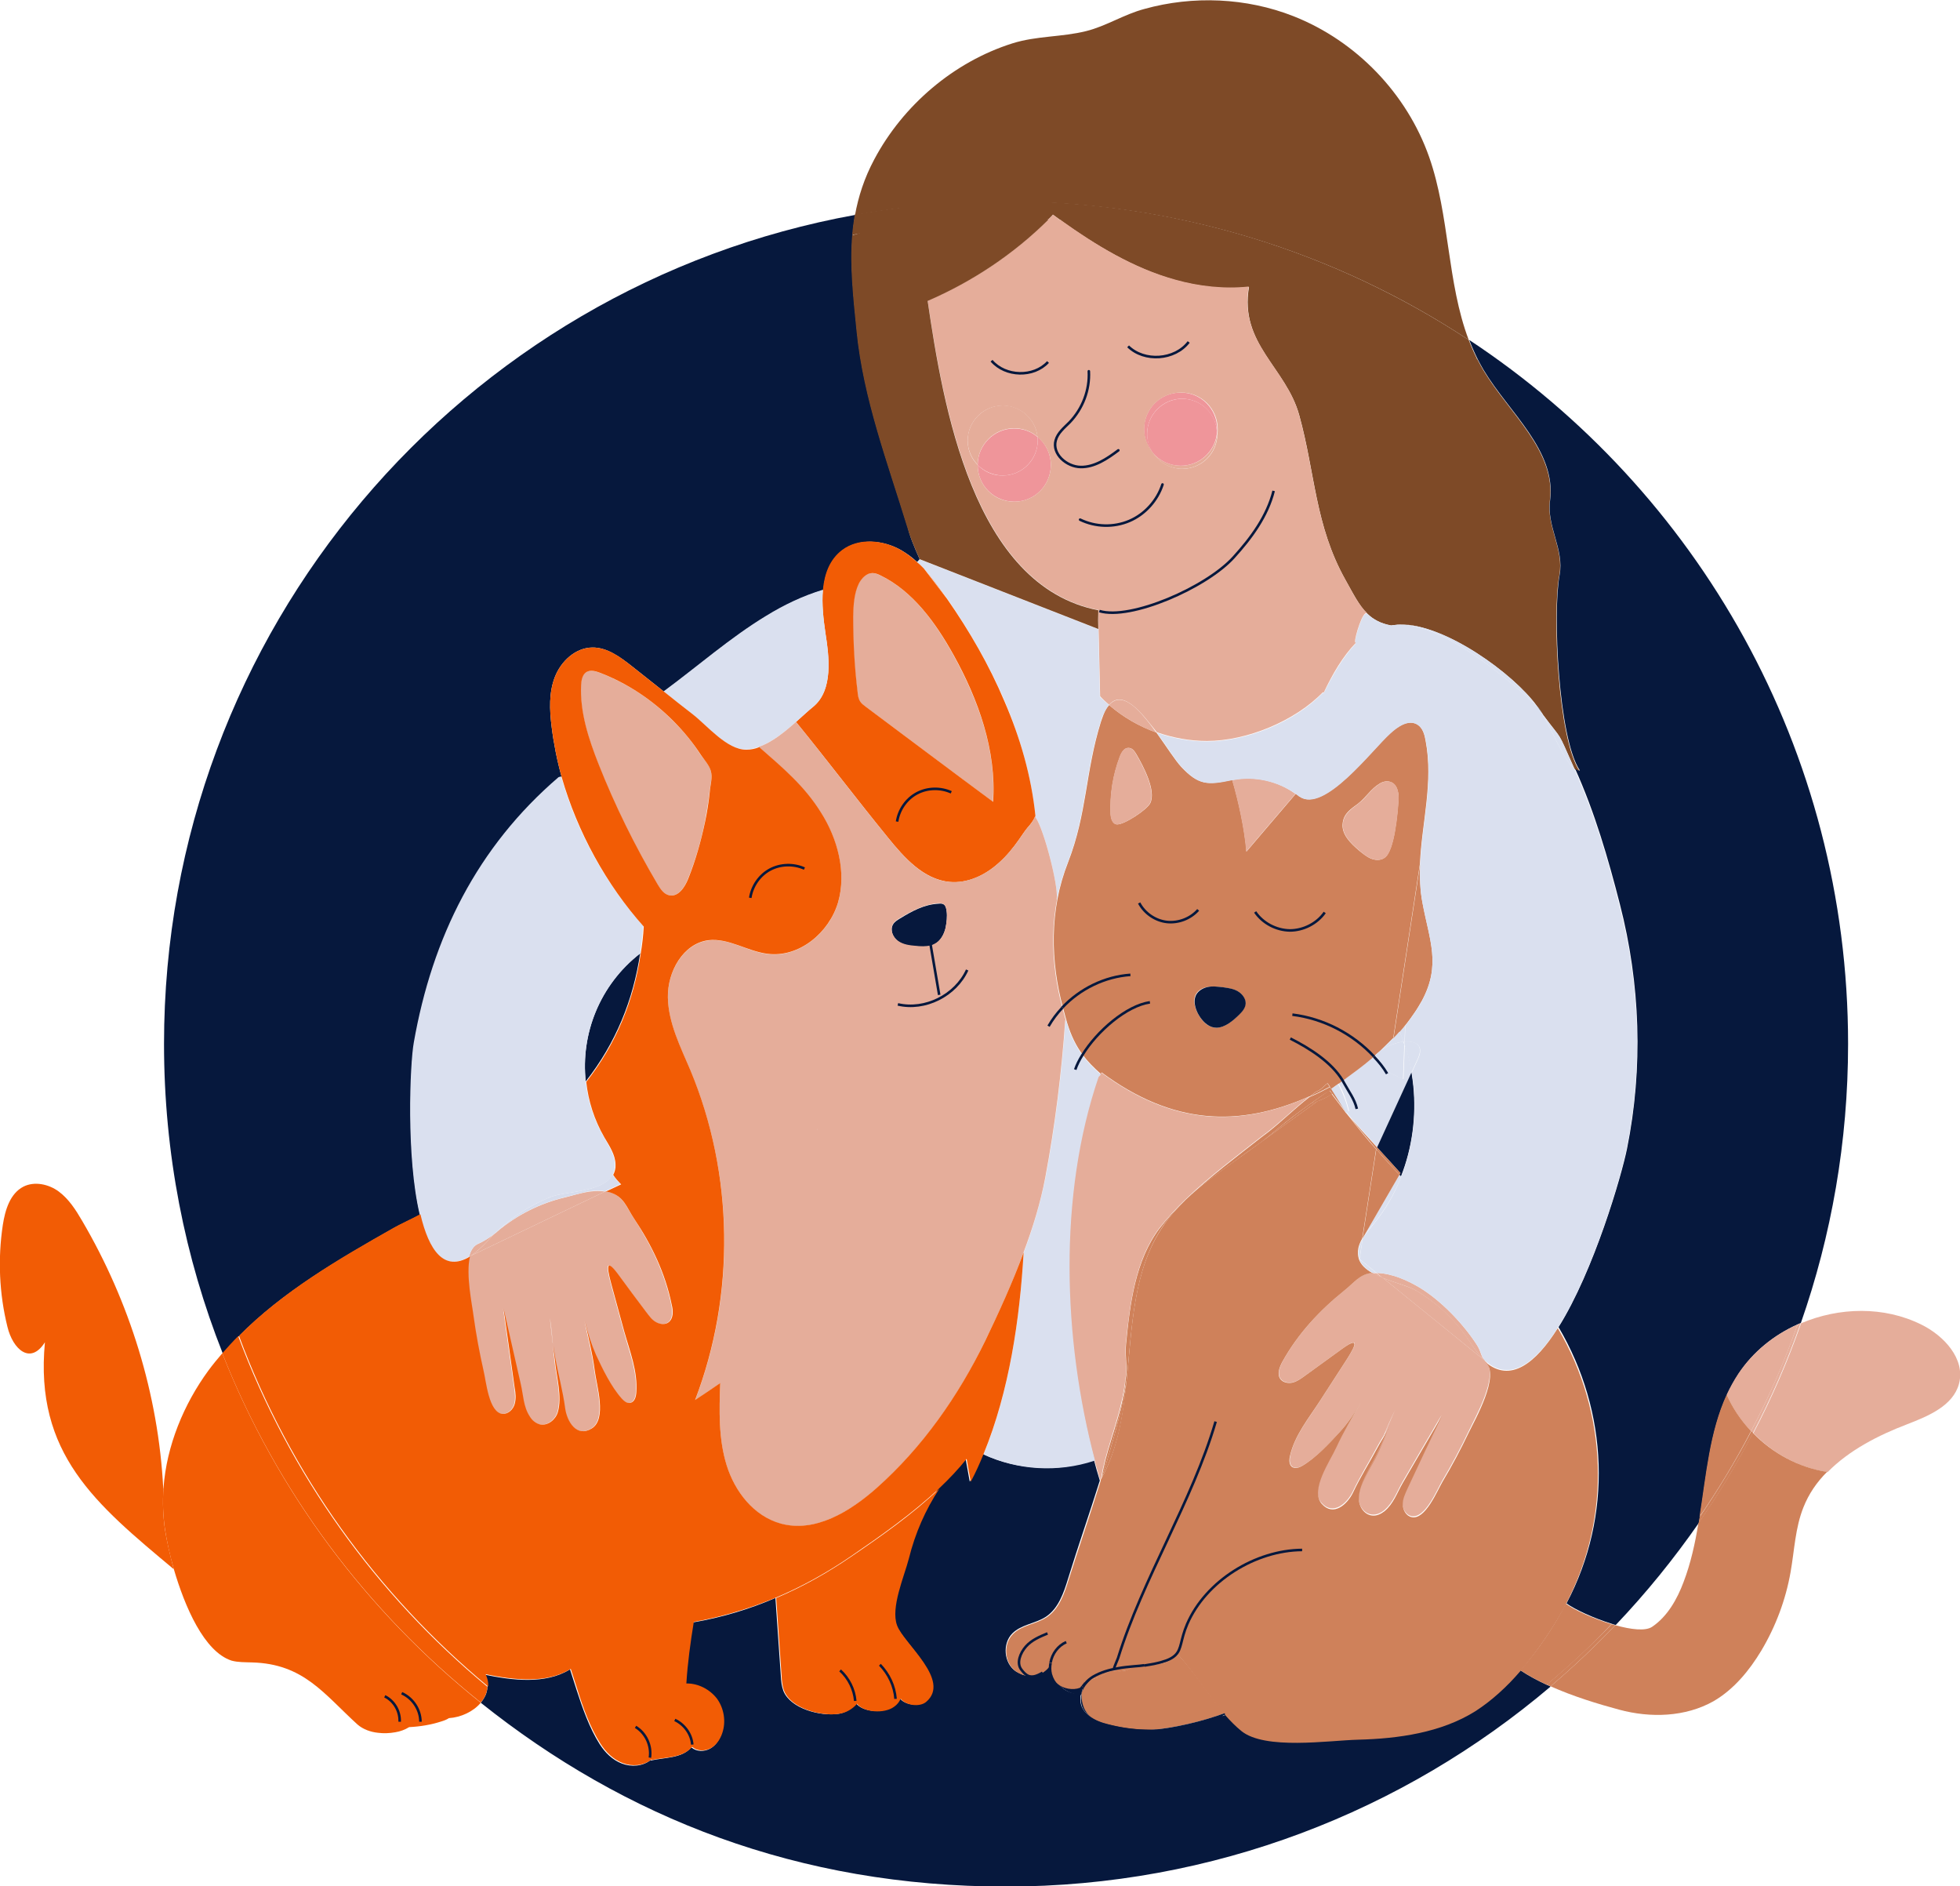 <?xml version="1.0" encoding="utf-8"?>
<!-- Generator: Adobe Illustrator 26.1.0, SVG Export Plug-In . SVG Version: 6.00 Build 0)  -->
<svg version="1.1" id="Calque_1" xmlns="http://www.w3.org/2000/svg" xmlns:xlink="http://www.w3.org/1999/xlink" x="0px" y="0px"
	 width="763.6px" height="734.7px" viewBox="0 0 763.6 734.7" style="enable-background:new 0 0 763.6 734.7;" xml:space="preserve"
	>
<style type="text/css">
	.st0{fill:#DAE0EF;}
	.st1{fill:#CF815A;}
	.st2{fill:#E5AD9A;}
	.st3{fill:#7E4A27;}
	.st4{fill:#06183D;}
	.st5{fill:#EF959A;}
	.st6{fill:#F25C05;}
	.st7{fill:#D7DDED;}
	.st8{fill:none;stroke:#06183D;stroke-miterlimit:10;}
	.st9{fill:none;stroke:#06183D;stroke-linecap:round;stroke-linejoin:round;}
</style>
<path class="st0" d="M535.3,411.5c0.1-0.1,0.2-0.2,0.4-0.4c1.9,2,3.6,4.1,5.1,6.4l6,2.8l0.5-13.6c1.2,3.5,2.1,7.2,2.7,10.9l0,0
	l-13.4,29.2c-3.9-4.3-8.1-8.9-10.6-11.8c-0.5-0.6-0.9-1.1-1.3-1.6l0.9-0.7c-0.9-3.7-2.2-7.4-4.1-10.7c0.6-0.4,1.2-0.8,1.7-1.2
	c3.9-2.8,7.7-5.7,11.3-8.8C534.8,412,535,411.7,535.3,411.5L535.3,411.5L535.3,411.5z"/>
<path class="st1" d="M534.1,334.4c1.7,0.7,3.8,0.8,5.3-0.3c3.9-2.6,5.1-17.7,5.4-22.3c0.2-2.6-0.2-5.7-2.5-7
	c-1.5-0.8-3.4-0.5-4.8,0.4c-3.4,2-5.3,5.4-8.4,7.8c-2.7,2-5.6,3.8-6,7.6c-0.6,4.3,3.1,7.9,6.4,10.7
	C531,332.5,532.4,333.7,534.1,334.4L534.1,334.4z M470.1,399c1.3,0.9,2.5,1.3,3.8,1.3c3.3-0.1,6.5-2.7,8.9-5.2
	c1.2-1.2,2.3-2.5,2.4-4.2c0.1-2-1.3-3.9-3.2-4.9c-1.8-1-3.9-1.2-5.9-1.5c-2-0.2-4.1-0.5-6.1,0c-2,0.4-3.9,1.7-4.5,3.7
	C464.5,391.8,467.3,396.9,470.1,399L470.1,399z M432.7,317c0.1,1.7,0.7,4,2.5,4.1c2.9,0.1,11.6-5.7,12.9-8.2
	c2.5-4.9-2.8-14.7-5.3-19c-0.7-1.2-1.6-2.6-3.1-2.6c-1.7-0.1-2.8,1.8-3.4,3.4C433.6,301.8,432.4,309.4,432.7,317z M432.1,274.6
	c5.4,4.7,11.7,8.3,18.4,10.7l0,0c3.8,5.3,7.3,10.8,9.7,13.4c6.7,7.1,10.1,7.1,19.6,5.1c0.1,0,0.2,0,0.3,0c2.4,8.1,4.9,19.5,5.5,27.9
	c6.1-7.2,13-15.2,19.2-22.5c0.4,0.2,0.8,0.5,1.1,0.8c0.1,0.1,0.2,0.2,0.3,0.2c9.6,6.7,28.2-18.1,35.3-24.5c3-2.8,7.3-5.6,10.7-3.5
	c2.1,1.3,2.8,3.9,3.2,6.3c3.1,16.2-1.5,32-2.2,47.9l0,0l-10.4,67.9c-1.9,1.9-3.9,3.9-5.4,5.3c-0.1,0.1-0.2,0.2-0.3,0.2
	c-0.4,0.4-0.9,0.7-1.2,1.1c-0.1,0.1-0.1,0.1-0.2,0.2l0,0c-0.1,0.1-0.2,0.2-0.4,0.4l0,0c-0.3,0.2-0.6,0.5-0.8,0.7
	c-3.6,3.1-7.5,5.9-11.3,8.7c-0.6,0.4-1.1,0.8-1.7,1.2c-0.9,0.7-1.9,1.3-2.8,2c-0.2-0.3-0.4-0.6-0.6-0.9l0,0c-0.3-0.5-0.6-1-0.9-1.3
	c-1.4,1-2.3,2.5-4.5,3.3c-0.8,0.6-1.6,1.2-2.4,1.8c0,0,0,0-0.1,0c-27.5,12.2-53.3,11.2-81-9.3l-0.4,0.5c-2.8-2.5-5.1-4.8-7-7.4
	c-2.6-3.5-4.5-7.4-6.1-12.6c-0.1-0.4-0.2-0.7-0.3-1.1c-0.1-0.3-0.2-0.6-0.3-1c-0.3-1.3-0.7-2.5-1-3.8l0,0l0,0
	c-1.2-4.4-2.1-8.9-2.7-13.3c-1.3-9.7-1.2-19.4,0.6-28.9c0.9-4.8,2.3-9.6,4.1-14.2c7.5-19.3,6.7-35.1,12.8-54.7c0.3-1,0.7-1.9,1-2.8
	C430.5,276.8,431.3,275.5,432.1,274.6L432.1,274.6z"/>
<path class="st1" d="M451.6,647.5c-0.2,0.1-0.5,0.1-0.8,0.2c-1.6,0.4-3.2,0.6-4.9,0.9h-0.1c-0.2,0-0.4,0-0.6,0
	C447.4,648.3,449.5,648,451.6,647.5L451.6,647.5z"/>
<path class="st2" d="M538.8,559.7c0.2-0.4,0.5-0.9,0.7-1.4c1.4-3,2.6-6.1,4-9.1C541.8,552.6,540.3,556.1,538.8,559.7L538.8,559.7z
	 M530.1,546.4c-2.3,4-4.9,7.8-8,11.2c-4.1,4.6-9.3,10.1-14.6,13.2c-1.2,0.7-2.6,1.2-3.8,0.6c-1.5-0.9-1.3-3-1-4.6
	c1.9-8,7.2-14.3,11.6-21.2c3.3-5.1,6.6-10.2,9.9-15.3c2.9-4.5,6.8-10.8-1-5.2c-5,3.6-9.9,7.2-14.9,10.8c-1.4,1-2.9,2.1-4.6,2.5
	s-3.8,0-4.8-1.4c-1.4-2-0.3-4.7,0.9-6.9c6.1-10.9,14.4-19.8,24.1-27.6c3.8-3,6-6.4,10.8-6.8l0,0c1.1,0.7,2.4,1.3,3.8,1.8l0,0l0,0
	l39.8,32.3l0.3,0.3c5.9,5.1-4.2,22.5-6.5,27.5c-3.1,6.5-6.5,12.9-10.2,19.1c-2.1,3.6-6.7,15-12.1,13.8c-2.1-0.5-3.4-2.8-3.4-5
	s1-4.2,1.9-6.2c4.5-9.3,8.9-18.7,13.3-28.1c-5.1,8.6-10.1,17.3-15.2,26c-2.2,3.8-3.6,8.1-7.1,11c-1.3,1.1-3.1,1.9-4.8,1.7
	c-3.1-0.3-5.2-3.5-5.2-6.5c0-1.5,0.3-3.1,0.8-4.6c1.6-4.9,5.2-9.8,7-14.2c0.7-1.6,2.9-6.8,3.5-8.4c-0.1,0.1-0.1,0.3-0.3,0.5v0.1l0,0
	c0,0,0,0,0,0.1c-0.2,0.4-0.5,0.9-0.8,1.4c-0.1,0.2-0.3,0.5-0.4,0.8c-0.1,0.2-0.2,0.3-0.3,0.5c-0.9,1.5-1.8,3-2.1,3.6
	c-3.2,6-6.8,11.7-9.7,17.8c-2.2,4.5-7.6,9.5-12.2,4.3c-4.7-5.3,3.2-16.6,5.7-21.9C523.7,557.1,526.9,552.1,530.1,546.4L530.1,546.4z
	"/>
<path class="st1" d="M459.4,644.7c-0.5,0-1,0.3-1.4,0.6c0.4-0.3,0.8-0.6,1.1-0.9c0,0.1,0.1,0.2,0.1,0.3l0,0c0,0.1,0,0,0,0
	C459.1,644.6,459.3,644.6,459.4,644.7L459.4,644.7z"/>
<path class="st3" d="M615.3,300.2c-0.7,0.1-1.2-0.2-1.9-0.8l0,0c-7.2-16-4-9.9-12.3-21.1l-0.1-0.2c-0.8-1.3-1.5-2.4-2.2-3.1
	c-9-12.5-35.9-32-53.2-31.7c-0.6,0-1.2,0-1.8,0.1c-0.6,0-1.2,0.1-1.7,0.2H542c-4-0.7-6.9-2.3-9.2-4.5c-3.4-3.3-5.6-7.9-8.6-13.2
	c-11.9-21.2-11.8-41.7-18-64.1c-5.1-18.6-23.4-27.8-19.6-50c-9.6,1-19.4-0.1-28.7-2.7c-16.3-4.6-31-13.5-44.7-23.3
	c59.9,3.1,115.5,22.7,162.4,54.2c0.7,1.4,1.5,2.8,2.3,4.2c10,16.7,28.4,31.5,25.9,50.8c-1.3,10.2,5.6,18.9,3.7,29.1
	C604.7,238.4,606.9,287.6,615.3,300.2L615.3,300.2z"/>
<path class="st0" d="M537.7,409.4c-0.6,0.6-1.3,1.1-1.9,1.7c0-0.1,0.1-0.1,0.2-0.2c0.3-0.2,0.8-0.6,1.2-1.1c0.1-0.1,0.2-0.2,0.3-0.2
	C537.5,409.5,537.6,409.5,537.7,409.4L537.7,409.4z"/>
<path class="st1" d="M537.4,564.8c-1.8,4.3-5.3,9.3-7,14.2c1.6-5,5.2-10.3,7-14.6c0.6-1.5,2.5-5.5,3.2-7.3c0,0,0,0,0-0.1l0,0v-0.1
	c0.1-0.2,0.2-0.4,0.3-0.5C540.3,558,538.1,563.3,537.4,564.8L537.4,564.8z"/>
<path class="st4" d="M444.3,648.5c0.3,0,0.6,0,0.9,0c-1,0.1-1.9,0.2-2.8,0.3C442.9,648.6,443.6,648.5,444.3,648.5z"/>
<path class="st2" d="M539,559.8c0.1-0.2,0.2-0.3,0.3-0.5C539.3,559.4,539.2,559.6,539,559.8z"/>
<path class="st1" d="M422.8,655.6c0.8-1,1.8-1.8,2.9-2.5c3.1-1.8,6.4-2.7,9.7-3.3c-3,0.6-5.9,1.5-8.7,3.1c-0.7,0.4-1.3,0.8-1.8,1.4
	l0,0C424.1,654.7,423.3,655.1,422.8,655.6L422.8,655.6z"/>
<path class="st1" d="M445.3,648.6c0.2,0,0.4,0,0.6,0c-1.3,0.2-2.6,0.3-3.9,0.4c0.1,0,0.2-0.1,0.3-0.1l0,0c1-0.1,1.9-0.2,2.8-0.3
	L445.3,648.6L445.3,648.6z"/>
<path class="st1" d="M429.2,575.7c3.2-10.2,6.2-20.4,8.4-30.8c0.5-2.4,1-4.8,1.4-7.2C437.6,551.2,435.5,564.3,429.2,575.7
	C429.2,575.8,429.2,575.8,429.2,575.7z"/>
<path class="st4" d="M400.7,652.8c3.6,0.3,7-1.5,8.5-5.1c-0.3,1.5-0.2,3,0.1,4.5c0.4,1.7,1.3,3.2,2.5,4.4l0,0
	c2.2,2.3,5.3,3.7,8.4,3.5c-0.4,1.4-0.4,2.8,0.1,4.3c0.6,1.8,1.8,3.2,3.3,4.3c2.1,1.6,4.7,2.6,7.3,3.3c5,1.3,10.1,2.1,15.3,2.2
	c0.1,0,0.1,0,0.2,0c6.2,0.2,12.5-0.5,18.5-2c0.6-0.1,1.2-0.3,1.8-0.5c0.4-0.1,0.8-0.2,1.2-0.3c3.2-0.9,6.3-2,9.3-3.4l0.2-0.2
	c2,2.3,4,4.3,6.2,6.1c9.1,7.5,34,3.6,45.5,3.4c15.5-0.4,32.3-2.7,45.7-11.1c6.2-4,12.2-9.5,17.5-15.6h0.1c3,2,6.5,3.9,10.2,5.6
	c0.5,0.2,1,0.4,1.5,0.7c-57.2,48.5-131.3,77.9-212.2,77.9S243.4,708,187.3,663.2c1.5-1.8,2.5-3.8,2.6-6.1c0.1-0.4,0.1-0.8,0-1.2
	c-0.1-1.3-0.4-2.5-1-3.6l0,0c10.7,2.2,23.6,3.8,33-2h0.2c0.8,2.6,1.7,5.2,2.5,7.8c2.3,7.1,5,14.9,9,21.2c2.1,3.3,5,6.2,8.7,7.6
	c3.7,1.4,8.1,1.1,11.2-1.4l0.1,0.2c5.3-1.2,12.1-0.8,15.7-5.1l0.2,0.1c1.9,1.6,4.9,1.6,7.1,0.4c2.2-1.2,3.7-3.5,4.5-5.9
	c1.5-4.4,0.7-9.5-2-13.3s-7.3-6.1-12-6c0.5-8,1.5-16,2.9-24h0.1c11.1-1.9,21.8-5.1,32-9.5c0.7,10.1,1.4,20.3,2.1,30.3
	c0.1,2,0.3,4,1,5.9c2.8,7,14.6,10,21.5,8.9c2.7-0.4,5.2-2,6.8-4.1l0,0c2.6,3.5,10.6,4,14.4,1.2c1.2-0.9,2.1-2,2.6-3.2
	c1.9,2.7,7.4,3.4,9.9,1.3c9.9-8.3-8.6-22.7-11.3-29.8c-2.6-7,2.8-19.2,4.6-26.1c2.4-9.7,6.5-18.9,11.9-27.2
	c3.8-3.6,7.3-7.4,10.6-11.4c0.5,2.9,1.1,5.9,1.6,8.9c1.8-3.5,3.5-7.1,5-10.8c13.3,6.2,29.1,7.2,43,2.5l0.4-0.1
	c0.7,2.6,1.4,5.2,2.2,7.7c0,0.1,0,0.2,0.1,0.2c-4,12.8-8.5,25.6-12.4,38.3c-1.7,5.6-3.8,11.6-8.6,14.8c-4.1,2.7-9.6,3-13.1,6.5
	c-4,4-3.3,11.7,1.4,14.8C397.6,652.1,399.2,652.6,400.7,652.8L400.7,652.8z"/>
<path class="st4" d="M600.9,278c-0.7-0.9-1.4-1.9-2.2-3.1C599.3,275.6,600.1,276.7,600.9,278z"/>
<path class="st4" d="M358.3,217.8l-1,1.1c-1.9-1.8-4-3.3-6.2-4.6c-7-4-16.4-4.8-22.8,0c-4.9,3.7-7,9.3-7.5,15.5
	c-7.9,2.4-15.2,5.9-22.2,10.2c-14,8.5-26.7,19.6-39.9,29.4c-4.2-3.3-8.3-6.6-12.5-9.9c-4.6-3.6-9.7-7.4-15.5-7.3
	c-6.5,0.1-12.1,5.3-14.5,11.4s-2.1,12.9-1.3,19.4s2.1,13.1,3.9,19.6l-1,0.3c-31.7,27.2-49.2,62.4-56.4,103.4
	c-1.5,8.4-3,44.4,2.3,66.9l-0.4,0.1c-2.3,1.3-7.8,3.8-10,5.1c-21.4,12.1-43.2,24.8-60.3,42.1c-2.1,2.2-4.2,4.4-6.2,6.7
	c-14.8-37.3-22.9-78-22.9-120.6c0-161.2,116.2-295.2,269.3-322.9c-0.5,2.6-0.8,5.3-1,7.9c-1,12.1,0.4,24.4,1.7,37.4
	c2.6,26.3,12.1,51.3,19.8,76.5C354.4,208.7,356.1,212.9,358.3,217.8L358.3,217.8z"/>
<path class="st4" d="M720,406.6c0,38.1-6.5,74.7-18.4,108.7l0,0c-0.4,0.2-0.8,0.3-1.2,0.5c-9.3,4.2-17.4,10.7-23,19.2
	c-1.7,2.6-3.2,5.3-4.5,8.1c-6.7,14.5-8,31.2-10.6,47.6c-0.1,0.8-0.2,1.6-0.4,2.4c-9.8,14.1-20.6,27.4-32.4,39.8
	c-0.5-0.1-0.9-0.2-1.4-0.4c-7.2-2.2-14.7-5.7-17.8-8c18-34,16.4-74.5-3.1-107.6c13.8-22,24.6-59.1,26.7-69.6
	c6.3-31.4,5.2-64.1-2.8-95.1c-4.5-17.6-9.8-35.9-17.5-52.9c0.7,0.6,1.3,0.9,1.9,0.8c-8.4-12.5-10.6-61.7-7.9-76.1
	c1.9-10.1-5.1-18.9-3.7-29.1c2.5-19.4-15.9-34.1-25.9-50.8c-0.8-1.4-1.6-2.8-2.3-4.2c-1.2-2.4-2.3-4.9-3.3-7.5
	C661.2,191,720,291.9,720,406.6L720,406.6z"/>
<path class="st1" d="M477,667.3c-8.5,3.2-19.8,5.9-29.6,6.6c0,0-0.1,0-0.2,0c-5.2-0.1-10.3-0.8-15.3-2.1c-2.5-0.7-5.2-1.6-7.3-3.2
	c-1-0.9-1.8-2.1-2.4-3.4c-0.7-1.6-1-3.4-0.9-5.2c0-0.2,0-0.5,0-0.7v-0.1c0.7-1.8,1.9-3.6,3.4-4.9l0,0c1.9-0.7,4.2-1.1,5.6-2.2
	c2.8-2.2,4-0.8,7.5-1.3c1.5-0.2,2.7-1.2,4-1.8c1.3-0.1,2.6-0.3,3.9-0.4h0.1c2.9,0,6.7-0.4,9-1.4c0.8-0.3,1.7-1.1,2.6-1.7
	c0.1-0.1,0.2-0.2,0.4-0.2c0.5-0.3,1-0.5,1.4-0.6l0,0C465.5,651.4,470.9,660.2,477,667.3L477,667.3z"/>
<path class="st3" d="M413.1,85.7c-1-0.7-1.9-1.4-2.9-2.1l-0.2,0.3c-0.6,0.6-1.1,1.1-1.6,1.6c-4.5-0.2-9.1-0.3-13.7-0.3
	c-21.4,0.1-42.4,2.2-62.7,6.3c0.2-2.6,0.6-5.3,1-7.9c19.1-3.4,38.7-5.3,58.8-5.3c66.7,0.1,128.6,20,180.4,54.1l0,0l0,0
	c1,2.6,2.1,5.1,3.3,7.5"/>
<path class="st1" d="M457.6,645.5c-0.9,0.6-1.7,1.4-2.6,1.7c-2.3,1-6.1,1.4-9,1.4c1.6-0.2,3.3-0.5,4.9-0.9c0.3-0.1,0.5-0.1,0.8-0.2
	c0.3-0.1,0.6-0.1,0.8-0.2C454.8,646.8,456.4,646.2,457.6,645.5L457.6,645.5z"/>
<path class="st4" d="M424.9,654.3c-1.5,1.3-2.8,3.1-3.4,4.9c0.1-0.9,0.3-1.7,0.6-2.6c0.1-0.3,0.2-0.6,0.4-0.8l0.1-0.1
	c0,0,0.1-0.1,0.2-0.2C423.3,655,424,654.7,424.9,654.3L424.9,654.3z"/>
<path class="st1" d="M400.7,652.8c-1.6-0.1-3.2-0.7-4.6-1.6c-4.8-3.1-5.5-10.8-1.4-14.8c3.5-3.5,9-3.8,13.1-6.5
	c4.8-3.2,6.9-9.2,8.6-14.8c4-12.7,8.4-25.4,12.4-38.3c0.1-0.3,0.2-0.6,0.3-0.9c6.3-11.5,8.4-24.6,9.8-38.1l0,0
	c2.2-21.2,2.5-43.1,14.3-60.3c2.5-3.8,5.6-7.1,8.8-10.3c5.5-5.2,11.7-9.7,17.8-14.1c4-2.8,7.9-5.7,11.8-8.5
	c7.2-5.2,14.5-10.5,21.7-15.7c2.2-0.8,4.1-1.8,5.5-2.8c1.7,2.3,3.5,4.6,5.3,7c0.1,0.2,0.2,0.3,0.4,0.5c0.3,0.4,0.8,1,1.3,1.6
	c3.3,4.2,6.7,8.4,10.3,12.4l-5.4,34.8c-0.7,1.2-1.2,2.4-1.5,3.7c-0.3,1.6-0.2,3,0.2,4.3l0,0c0.8,2.3,2.7,4,5.2,5.4
	c-4.8,0.4-7,3.8-10.8,6.8c-9.7,7.8-18,16.7-24.1,27.6c-1.2,2.2-2.3,4.9-0.9,6.9c1,1.4,3.1,1.8,4.8,1.4c1.7-0.4,3.2-1.5,4.6-2.5
	c5-3.6,9.9-7.2,14.9-10.8c7.8-5.6,3.9,0.7,1,5.2c-3.3,5.1-6.6,10.2-9.9,15.3c-4.4,6.8-9.7,13.2-11.6,21.2c-0.4,1.6-0.5,3.8,1,4.6
	c1.2,0.6,2.6,0.1,3.8-0.6c5.3-3.1,10.5-8.7,14.6-13.2c3.2-3.5,5.7-7.2,8-11.2c-3.2,5.8-6.4,10.8-9.4,17.3
	c-2.4,5.3-10.3,16.5-5.7,21.9c4.6,5.2,10,0.2,12.2-4.3c2.9-6.2,6.5-11.8,9.7-17.8c0.3-0.6,1.2-2.1,2.1-3.6c0.1-0.2,0.2-0.3,0.3-0.5
	c0.2-0.2,0.3-0.5,0.4-0.8c0.3-0.5,0.6-1,0.8-1.4l0,0c-0.7,1.8-2.6,5.8-3.2,7.3c-1.8,4.3-5.4,9.6-7,14.6c-0.5,1.5-0.8,3.1-0.8,4.6
	c0,3,2.1,6.2,5.2,6.5c1.7,0.2,3.4-0.6,4.8-1.7c3.5-2.9,4.9-7.2,7.1-11c5.1-8.7,10.1-17.4,15.2-26c-4.5,9.3-8.9,18.7-13.3,28.1
	c-0.9,2-1.9,4-1.9,6.2c0,2.1,1.2,4.5,3.4,5c5.3,1.3,10-10.2,12.1-13.8c3.7-6.2,7.1-12.6,10.2-19.1c2.4-5,12.4-22.4,6.5-27.5
	c9.7,8.3,19.6,0.5,28.2-13.2c19.5,33.1,21,73.6,3.1,107.6c-0.3,0.6-0.6,1.2-0.9,1.8c-4.4,7.9-10.2,16.5-16.8,24.2
	c-5.3,6.2-11.3,11.6-17.5,15.6c-13.4,8.4-30.1,10.7-45.7,11.1c-11.5,0.3-36.3,4.1-45.5-3.4c-2.2-1.8-4.2-3.8-6.2-6.1l0,0
	c-0.1-0.2-0.3-0.3-0.4-0.4c-6.1-7.1-11.5-15.9-17.6-22.7l0,0c-0.1-0.1-0.2-0.2-0.3-0.4c-0.1-0.1-0.1,0,0,0c-0.3,0.3-0.7,0.6-1.1,0.9
	c-0.1,0.1-0.2,0.1-0.4,0.2c-1.2,0.7-2.8,1.3-5.1,1.9c-0.2,0.1-0.5,0.1-0.8,0.2c-2.1,0.5-4.2,0.8-6.3,1h-0.2c-0.3,0-0.6,0-0.9,0
	c-0.7,0-1.3,0.1-1.9,0.4l0,0c-2.3,0.2-4.6,0.5-6.8,1c-3.4,0.6-6.6,1.5-9.7,3.3c-1.1,0.7-2.1,1.5-2.9,2.5c-0.1,0-0.1,0.1-0.2,0.2
	s-0.1,0.1-0.1,0.1c-0.3,0.3-0.6,0.7-0.8,1l0,0c-2.4,1.5-6.2,1.2-8.8-0.4l0,0c-0.9-0.5-1.6-1.2-2.2-2.1c-1.3-2-1.7-4.3-1.4-6.7l0,0
	l0,0C407.8,651.3,404.3,653,400.7,652.8L400.7,652.8z"/>
<path class="st1" d="M459.1,644.3c0.1,0.1,0.2,0.2,0.3,0.4c-0.1,0-0.2,0-0.3,0C459.1,644.5,459,644.4,459.1,644.3L459.1,644.3
	L459.1,644.3z"/>
<path class="st2" d="M700.3,515.9c0.4-0.2,0.8-0.4,1.2-0.5c-5.2,14.8-11.4,29.1-18.6,42.8c-0.2-0.2-0.5-0.5-0.7-0.8
	C689.2,544.1,695.2,530.2,700.3,515.9L700.3,515.9z"/>
<path class="st2" d="M763.2,539c-2.3,8.5-11.8,12.5-20.1,15.7c-11.3,4.3-22.8,10.2-31.1,18.7c-10.9-1.7-21.2-7.2-28.9-15.2
	c7.2-13.7,13.4-28,18.6-42.8l0,0c14.8-6.3,32.3-6.7,46.8,0.5C757.3,520.2,765.8,529.3,763.2,539L763.2,539z"/>
<path class="st2" d="M700.3,515.9c-5,14.3-11.1,28.2-18.1,41.5c-4-4.1-7.2-8.9-9.5-14.2c1.3-2.8,2.8-5.5,4.5-8.1
	C682.9,526.6,691,520,700.3,515.9L700.3,515.9z"/>
<path class="st1" d="M683,558.1c-6.3,12.2-13.4,23.9-21.2,35.1c0.1-0.8,0.2-1.6,0.4-2.4c7.3-10.7,14-21.8,20.1-33.4
	C682.4,557.6,682.7,557.9,683,558.1L683,558.1z"/>
<path class="st1" d="M662.1,590.8c2.6-16.3,3.9-33,10.6-47.6c2.3,5.2,5.5,10,9.5,14.2C676.2,568.9,669.5,580.1,662.1,590.8
	L662.1,590.8z"/>
<path class="st1" d="M630.8,665.9c-8.2-2.2-18-5.2-26.7-9.1c8.8-7.5,17.2-15.4,25.2-23.8c6.1,1.7,11.8,2.4,14.4,0.6
	c5.9-4,9.7-10.7,12.2-17.4c2.8-7.3,4.5-15.1,5.8-23c7.8-11.2,14.9-22.9,21.2-35.1c7.7,8,18,13.5,28.9,15.2c-4,4-7.1,8.5-9.2,13.8
	c-3.2,8-3.5,16.7-5,25.2c-1.9,10.8-5.8,21.2-11.4,30.6c-4.7,7.8-10.7,15.1-18.6,19.7C656.6,668.8,643,669.2,630.8,665.9L630.8,665.9
	z"/>
<path class="st1" d="M602.6,656.2c-3.7-1.7-7.2-3.6-10.2-5.6h-0.1c6.7-7.6,12.5-16.2,16.8-24.2c0.3-0.6,0.6-1.2,0.9-1.8
	c3.2,2.4,10.6,5.8,17.8,8C620,640.9,611.5,648.8,602.6,656.2L602.6,656.2z"/>
<path class="st1" d="M629.3,633c-8,8.4-16.4,16.3-25.2,23.8c-0.5-0.2-1-0.4-1.5-0.7c8.9-7.4,17.3-15.3,25.3-23.5
	C628.4,632.8,628.9,632.9,629.3,633L629.3,633z"/>
<path class="st0" d="M613.3,299.4c-3.9-3.1-8.6-14.9-12.3-21.1C609.3,289.4,606.2,283.3,613.3,299.4L613.3,299.4z"/>
<path class="st0" d="M545.4,243.2c17.4-0.3,44.2,19.2,53.2,31.7C587.4,264.3,562.5,243.2,545.4,243.2z"/>
<path class="st2" d="M578.8,530.3l-0.3-0.3C578.6,530,578.7,530.2,578.8,530.3z"/>
<path class="st2" d="M578.8,530.3c-0.1-0.1-0.2-0.2-0.3-0.3l0,0C578.6,530.1,578.7,530.2,578.8,530.3z"/>
<path class="st0" d="M547.2,405.7c4.5-0.4,7.7,1.4,5,7l-2.3,5c-0.6-3.7-1.5-7.4-2.7-10.9l0,0V405.7L547.2,405.7z"/>
<path class="st0" d="M546.8,405.7c0.1,0,0.2,0,0.4,0v1.1C547.1,406.4,547,406.1,546.8,405.7z"/>
<path class="st0" d="M535.7,411.1c0.7-0.6,1.3-1.1,1.9-1.7l0,0c2.6-1.9,6.1-3.3,9.1-3.7c0.1,0.4,0.2,0.7,0.4,1l0,0l-0.5,13.6l-6-2.8
	C539.3,415.3,537.6,413.1,535.7,411.1L535.7,411.1L535.7,411.1z"/>
<path class="st0" d="M545.4,243.2c-0.6,0-1.2,0-1.8,0.1C544.2,243.3,544.8,243.2,545.4,243.2z"/>
<path class="st0" d="M546.8,405.7c-0.5-1.3-1-2.6-1.5-3.9l0,0c0.9-0.9,1.6-1.7,2.1-2.2l-0.2,6.1
	C547.1,405.7,546.9,405.7,546.8,405.7L546.8,405.7z"/>
<path class="st4" d="M545.6,456.9c-1.8-2-5.3-5.9-9.1-10l13.4-29.2c0.3,1.7,0.5,3.5,0.7,5.2c1.2,11.9-0.4,24.2-4.8,35.3
	c-0.2-0.2-0.4-0.4-0.7-0.7l0,0L545.6,456.9L545.6,456.9z"/>
<path class="st1" d="M545,402.1c-0.7,0.8-1.4,1.6-2.2,2.4v-0.2C543.6,403.5,544.3,402.8,545,402.1L545,402.1z"/>
<path class="st1" d="M554.2,351.7c2.7,14.5,7.3,24-0.2,38c-1,1.7-2,3.5-3.1,5c-1.7,2.5-3.5,4.9-5.5,7.1l0,0
	c-0.1,0.1-0.2,0.2-0.3,0.3c-0.7,0.7-1.4,1.4-2.2,2.2l10.4-67.9C553.1,341.5,553.2,346.6,554.2,351.7L554.2,351.7z"/>
<path class="st0" d="M546.8,405.7c-3,0.4-6.5,1.7-9.1,3.7c1.8-1.6,3.5-3.3,5.1-4.9l0,0c0.8-0.8,1.5-1.6,2.2-2.4
	c0.1-0.1,0.2-0.2,0.3-0.3C545.9,403.1,546.4,404.4,546.8,405.7L546.8,405.7z"/>
<path class="st4" d="M540.7,556.9C540.7,556.9,540.7,557,540.7,556.9L540.7,556.9C540.6,557,540.7,556.9,540.7,556.9L540.7,556.9z"
	/>
<path class="st4" d="M540.6,557L540.6,557C540.7,557,540.7,557,540.6,557L540.6,557z"/>
<path class="st4" d="M540.6,557C540.6,557,540.6,557.1,540.6,557L540.6,557C540.6,557.1,540.6,557,540.6,557L540.6,557z"/>
<path class="st2" d="M578.5,530l-39.8-32.3c4.8,2,10.3,3.3,13.3,5.1c8.5,5.1,15.8,12.1,21.1,20.5c1.8,2.8,3.6,4.9,5.4,6.5V530
	C578.4,529.9,578.5,529.9,578.5,530L578.5,530L578.5,530z"/>
<path class="st1" d="M539.8,558.5c-0.1,0.2-0.3,0.5-0.4,0.8C539.5,559,539.6,558.8,539.8,558.5z"/>
<path class="st2" d="M539.5,558.2c-0.2,0.5-0.4,1-0.7,1.4c1.5-3.5,3-7,4.7-10.5C542.1,552.2,540.8,555.3,539.5,558.2L539.5,558.2z"
	/>
<path class="st0" d="M537.4,409.6c1.5-1.5,3.6-3.5,5.4-5.3v0.2l0,0c-1.6,1.7-3.4,3.3-5.1,4.9l0,0
	C537.6,409.5,537.5,409.6,537.4,409.6L537.4,409.6z"/>
<path class="st1" d="M545.2,457.6c-3-3.2-6-6.6-9-10l0.3-0.7c3.8,4.1,7.3,8,9.1,10L545.2,457.6L545.2,457.6z"/>
<path class="st2" d="M578.4,529.8c-1.8-1.6-3.6-3.8-5.4-6.5c-5.3-8.3-12.6-15.4-21.1-20.5c-2.9-1.8-8.4-3.1-13.3-5.1l0,0l0,0
	l-2.3-1.9h0.2c5.8,0.2,11.7,2.8,16.4,5.6c8.5,5.1,17.3,14.3,22.6,22.6C577.2,526.8,576.9,528.3,578.4,529.8L578.4,529.8z"/>
<path class="st0" d="M537.1,409.8c-0.5,0.4-0.9,0.8-1.2,1.1C536.3,410.5,536.7,410.2,537.1,409.8z"/>
<path class="st2" d="M538.6,497.7c-1.3-0.6-2.6-1.1-3.8-1.8c0.4,0,0.9,0,1.4,0l0,0L538.6,497.7L538.6,497.7z"/>
<path class="st0" d="M535.4,476.3c-1.4,1.7-2.9,3.4-4.1,5.3l13.9-24c0.2,0.2,0.4,0.5,0.7,0.7l0,0C543.3,464.8,539.8,471,535.4,476.3
	L535.4,476.3z"/>
<path class="st0" d="M534.8,495.8c-2.5-1.4-4.4-3.1-5.2-5.4l6.6,5.4C535.7,495.8,535.3,495.8,534.8,495.8L534.8,495.8L534.8,495.8z"
	/>
<path class="st0" d="M531.3,481.6c-0.2,0.3-0.3,0.5-0.5,0.8L531.3,481.6z"/>
<path class="st1" d="M531.3,481.6l-0.5,0.8l5.4-34.8c2.9,3.4,6,6.8,9,10l0,0L531.3,481.6L531.3,481.6z"/>
<path class="st0" d="M529.6,490.4c-0.5-1.3-0.5-2.7-0.2-4.3c0.3-1.3,0.8-2.5,1.5-3.7L529.6,490.4L529.6,490.4z"/>
<path class="st1" d="M525.9,435.1c2.5,2.9,6.6,7.5,10.6,11.8l-0.3,0.7C532.7,443.5,529.2,439.3,525.9,435.1L525.9,435.1z"/>
<path class="st0" d="M524.6,433.6c-0.1-0.2-0.2-0.3-0.4-0.5c-1.5-2.1-3.9-6.1-5.7-8.9c1-0.7,1.9-1.3,2.8-2c1.8,3.3,3.2,7,4.1,10.7
	L524.6,433.6L524.6,433.6z"/>
<path class="st2" d="M529.6,331.3c-3.3-2.8-7-6.4-6.4-10.7c0.4-3.7,3.4-5.6,6-7.6c3.1-2.3,5-5.8,8.4-7.8c1.4-0.9,3.3-1.2,4.8-0.4
	c2.3,1.2,2.6,4.4,2.5,7c-0.3,4.6-1.5,19.7-5.4,22.3c-1.5,1.1-3.6,1-5.3,0.3C532.4,333.7,531,332.5,529.6,331.3L529.6,331.3z"/>
<path class="st3" d="M572.2,132.4c-51.7-34.1-113.7-53.9-180.3-53.9c-20.1,0-39.7,1.8-58.8,5.3c1.3-7.2,3.6-14.4,7.5-21.7
	c11.2-21.1,31-38,53.8-45.2c9.5-3,19.3-2.4,28.8-4.8c7.7-1.9,14.7-6.5,22.6-8.6c19-5.3,39.8-4.4,58.1,2.8
	c24.4,9.6,44.2,30.1,52.9,54.9C564.8,84,563.7,110,572.2,132.4L572.2,132.4z"/>
<path class="st1" d="M518.6,424.1c1.8,2.8,4.1,6.8,5.7,8.9c-1.8-2.3-3.6-4.7-5.3-7c-0.4-0.5-0.7-1-1.1-1.5
	C518.2,424.5,518.4,424.3,518.6,424.1L518.6,424.1z"/>
<path class="st1" d="M513.5,428.8c-7.2,5.2-14.5,10.5-21.7,15.7c2.2-1.7,4.3-3.5,6.4-5.2c3.9-3.2,8-6.3,12.3-9.4
	C511.5,429.6,512.5,429.2,513.5,428.8z"/>
<path class="st1" d="M519,426.1c-1.4,1-3.3,1.9-5.5,2.8c-1,0.4-2,0.8-3.1,1.1c2.5-1.8,5-3.6,7.5-5.3
	C518.3,425.1,518.6,425.6,519,426.1L519,426.1z"/>
<path class="st1" d="M518,423.3c-2.6,1.4-5.2,2.7-7.8,3.8c0.8-0.6,1.6-1.2,2.4-1.8c2.2-0.8,3.2-2.3,4.5-3.3
	C517.4,422.3,517.7,422.7,518,423.3z"/>
<path class="st2" d="M504.7,309.2c-6.2,7.2-13,15.2-19.2,22.5c-0.6-8.3-3.1-19.8-5.5-27.9C488.6,302.1,497.7,304.1,504.7,309.2
	L504.7,309.2z"/>
<path class="st4" d="M466.7,671.7c0.4-0.1,0.8-0.2,1.2-0.3C467.5,671.5,467.1,671.6,466.7,671.7z"/>
<path class="st4" d="M482.1,386c1.8,1,3.3,2.9,3.2,4.9c-0.1,1.7-1.2,3-2.4,4.2c-2.5,2.5-5.6,5.1-8.9,5.2c-1.3,0-2.6-0.4-3.8-1.3
	c-2.9-2.1-5.7-7.2-4.5-10.8c0.6-1.9,2.5-3.2,4.5-3.7s4.1-0.2,6.1,0C478.3,384.8,480.3,385,482.1,386L482.1,386z"/>
<path class="st1" d="M510.4,430c-4.3,3.1-8.4,6.1-12.3,9.4c-2.1,1.7-4.2,3.5-6.4,5.2c-4,2.8-7.9,5.7-11.8,8.5
	c-6.1,4.4-12.4,8.9-17.8,14.1l0,0c9.1-8.8,19.9-16.8,29.4-24.3c6.4-4.6,12.4-10.8,18.8-15.7c0,0,0,0,0.1,0c2.6-1.1,5.2-2.4,7.8-3.8
	l0,0c0.2,0.3,0.3,0.6,0.6,0.9c-0.2,0.2-0.4,0.3-0.7,0.5C515.4,426.4,512.9,428.2,510.4,430L510.4,430z"/>
<path class="st1" d="M459.1,644.6C459.1,644.7,459.1,644.7,459.1,644.6L459.1,644.6z"/>
<path class="st4" d="M459.1,644.3L459.1,644.3C459,644.2,459,644.2,459.1,644.3z"/>
<path class="st0" d="M633.7,447.4c-2.1,10.5-12.8,47.7-26.7,69.6c-8.6,13.7-18.5,21.5-28.2,13.2c-0.1-0.1-0.2-0.2-0.3-0.3
	c0,0,0,0-0.1-0.1l0,0c-1.4-1.5-1.2-3.1-2.9-5.8c-5.3-8.3-14.2-17.6-22.6-22.6c-4.8-2.8-10.7-5.4-16.4-5.6h-0.2l-6.6-5.4l0,0l1.2-8
	c0.2-0.3,0.3-0.5,0.5-0.8c1.2-1.8,2.7-3.5,4.1-5.3c4.4-5.3,7.9-11.5,10.4-18l0,0c4.3-11.1,6-23.4,4.8-35.3c-0.2-1.8-0.4-3.5-0.7-5.2
	l0,0l2.3-5c2.7-5.5-0.5-7.4-5-7l0.2-6.1c-0.5,0.5-1.2,1.3-2.1,2.2c2-2.2,3.8-4.6,5.5-7.1c1.1-1.6,2.2-3.3,3.1-5
	c7.5-14,2.9-23.5,0.2-38c-1-5.1-1.1-10.2-0.9-15.3l0,0c0.7-15.9,5.3-31.6,2.2-47.9c-0.4-2.4-1.2-5-3.2-6.3
	c-3.5-2.2-7.7,0.7-10.7,3.5c-7.1,6.4-25.7,31.2-35.3,24.5c-0.1-0.1-0.2-0.2-0.3-0.2c-0.4-0.3-0.8-0.6-1.1-0.8
	c-7-5-16.2-7.1-24.6-5.4c-0.1,0-0.2,0-0.3,0c-9.5,2-12.9,2-19.6-5.1c-2.4-2.5-5.8-8.1-9.7-13.4c6.3,2.2,12.9,3.4,19.5,3.4
	c15.6,0,34.4-7.7,45.2-19l0.3,0.2c3.5-7.1,7.5-14.1,12.5-19.4l-0.3-0.3c-0.1-1.7,3.1-12.8,4.8-11.2c2.3,2.2,5.2,3.8,9.2,4.5h0.1
	c0.6-0.1,1.1-0.2,1.7-0.2c0.6-0.1,1.2-0.1,1.8-0.1c17.1,0,42,21,53.2,31.7c0.8,1.2,1.6,2.2,2.2,3.1l0.1,0.2
	c3.7,6.3,8.5,18,12.3,21.1l0,0c7.7,17,13.1,35.3,17.5,52.9C638.9,383.3,640.1,416.1,633.7,447.4L633.7,447.4z"/>
<path class="st2" d="M460.1,181.4c7.3,0,13.3-5.5,14.1-12.6v0.1c0,7.5-6,13.7-13.6,13.7c-4.8,0-9-2.4-11.5-6.2
	C451.8,179.5,455.7,181.4,460.1,181.4L460.1,181.4z"/>
<path class="st4" d="M447.4,673.9c9.8-0.7,21.2-3.5,29.6-6.6c0.1,0.2,0.3,0.3,0.4,0.4l0,0l-0.2,0.2c-3,1.4-6.2,2.5-9.3,3.4
	c-0.4,0.1-0.8,0.2-1.2,0.3c-0.6,0.2-1.2,0.3-1.8,0.5C459.1,673.5,453.2,674.1,447.4,673.9L447.4,673.9z"/>
<path class="st5" d="M449.1,176.4c-2.1-2.5-3.4-5.7-3.4-9.2c0-7.9,6.3-14.3,14.2-14.3c7.9-0.1,14.3,6.3,14.3,14.2
	c0,0.6,0,1.1-0.1,1.7c-0.1-7.5-6.2-13.5-13.6-13.5c-7.5,0-13.6,6.2-13.6,13.7C447,171.7,447.8,174.3,449.1,176.4L449.1,176.4z"/>
<path class="st5" d="M449.1,176.4c-1.4-2.1-2.2-4.6-2.2-7.4c0-7.5,6.1-13.6,13.6-13.7c7.5,0,13.6,6,13.6,13.5
	c-0.8,7.1-6.8,12.6-14.1,12.6C455.7,181.4,451.8,179.5,449.1,176.4C449.2,176.4,449.2,176.4,449.1,176.4L449.1,176.4z"/>
<path class="st1" d="M453.2,477.4c-11.7,17.2-12.1,39.1-14.3,60.3l0,0c-0.4,2.4-0.9,4.8-1.4,7.2h-0.2l0,0c0.6-2.5,1-5,1.2-7.5
	c0.9-4.6-0.3-9.2,0.2-13.9c1.5-15.6,3.6-32.6,13.1-45.1c3-3.9,6.4-7.6,10.2-11.2l0,0C458.8,470.3,455.8,473.7,453.2,477.4
	L453.2,477.4z"/>
<path class="st1" d="M442.3,648.9c-0.1,0-0.2,0.1-0.3,0.1c-2.2,0.2-4.4,0.4-6.5,0.8C437.7,649.4,440,649.1,442.3,648.9z"/>
<path class="st2" d="M432.1,274.6c3.7-4.3,8.5-1.3,13.1,4c1.8,2,3.6,4.4,5.3,6.8C443.8,282.9,437.5,279.3,432.1,274.6z"/>
<path class="st2" d="M442.7,293.9c2.5,4.3,7.8,14.1,5.3,19c-1.3,2.5-10,8.4-12.9,8.2c-1.8-0.1-2.4-2.3-2.5-4.1
	c-0.3-7.6,0.9-15.2,3.6-22.3c0.6-1.6,1.7-3.5,3.4-3.4C441.1,291.3,442,292.6,442.7,293.9z"/>
<path class="st1" d="M437.4,544.9h0.2c-2.2,10.3-5.2,20.6-8.4,30.8C430.7,565.9,435.1,555.6,437.4,544.9L437.4,544.9L437.4,544.9z"
	/>
<path class="st6" d="M428.8,576.5c0.1-0.2,0.2-0.4,0.4-0.7c-0.1,0.3-0.2,0.6-0.3,0.9C428.8,576.7,428.8,576.6,428.8,576.5
	L428.8,576.5z"/>
<path class="st1" d="M442,649c-1.3,0.6-2.5,1.6-4,1.8c-3.5,0.5-4.8-0.9-7.5,1.3c-1.3,1.1-3.7,1.5-5.6,2.2c0.6-0.5,1.2-1,1.8-1.4
	c2.8-1.6,5.7-2.5,8.7-3.1C437.6,649.5,439.8,649.2,442,649L442,649z"/>
<path class="st4" d="M422.5,655.8c0,0,0-0.1,0.1-0.1C422.6,655.8,422.5,655.8,422.5,655.8z"/>
<path class="st1" d="M422.5,655.8c-0.2,0.2-0.3,0.5-0.4,0.8c-0.1,0.1-0.2,0.2-0.3,0.2C422,656.5,422.2,656.2,422.5,655.8z"/>
<path class="st4" d="M421.5,659.3c0,0.2,0,0.4,0,0.7h-0.1C421.4,659.7,421.4,659.6,421.5,659.3L421.5,659.3z"/>
<path class="st4" d="M422.3,665.2c0.6,1.3,1.4,2.5,2.4,3.4c-1.5-1.1-2.7-2.5-3.3-4.3c-0.4-1.4-0.4-2.8-0.1-4.2h0.1
	C421.3,661.7,421.6,663.5,422.3,665.2L422.3,665.2z"/>
<path class="st4" d="M421.7,656.9c0.1,0,0.2-0.1,0.3-0.2c-0.3,0.9-0.5,1.7-0.6,2.6v0.1c-0.1,0.2-0.1,0.4-0.2,0.7c-0.3,0-0.7,0-1,0
	l0.1-0.6l0,0C420.7,658.5,421.2,657.6,421.7,656.9L421.7,656.9L421.7,656.9z"/>
<path class="st4" d="M446.3,674.1c0,0-0.1,0-0.2,0c-5.2-0.1-10.3-0.9-15.3-2.2c-2.5-0.7-5.2-1.6-7.3-3.3c-1.5-1.1-2.7-2.5-3.3-4.3
	c-0.5-1.4-0.5-2.8-0.1-4.3v-0.1c0.3,0,0.7,0,1,0c-0.3,1.4-0.3,2.8,0.1,4.2c0.6,1.8,1.8,3.2,3.3,4.3c2.1,1.6,4.7,2.6,7.3,3.2
	c5,1.3,10.1,2,15.3,2.1c0.1,0,0.1,0,0.2,0c5.8,0.2,11.7-0.4,17.4-1.8C458.8,673.7,452.5,674.3,446.3,674.1L446.3,674.1z"/>
<path class="st2" d="M429.1,417.8c27.7,20.5,53.5,21.5,81,9.3c-6.3,5-12.4,11.1-18.8,15.7c-9.5,7.5-20.3,15.5-29.4,24.3
	c-3.8,3.6-7.2,7.4-10.2,11.2c-9.5,12.5-11.5,29.5-13.1,45.1c-0.5,4.7,0.7,9.3-0.2,13.9c-0.2,2.5-0.7,5-1.2,7.5
	c-2.3,10.7-6.6,21-8.2,30.8v0.1c-0.1,0.2-0.2,0.4-0.4,0.7c-0.7-2.5-1.5-5.1-2.2-7.7c-12.7-47.5-14.3-103.4,1.4-149.4l0.9-1
	c-0.1,0-0.1-0.1-0.2-0.2L429.1,417.8L429.1,417.8z"/>
<path class="st4" d="M421.7,656.9c-0.5,0.8-1,1.6-1.3,2.5l0,0l-0.1,0.6c-2.8-0.1-5.5-1.5-7.4-3.5
	C415.5,658.1,419.3,658.4,421.7,656.9z"/>
<path class="st2" d="M413.1,85.7c-1.6-0.1-3.2-0.2-4.7-0.2c0.6-0.5,1.1-1.1,1.6-1.6l0.2-0.3C411.2,84.3,412.1,85.1,413.1,85.7
	L413.1,85.7z"/>
<path class="st4" d="M420.3,660L420.3,660c-3.2,0.3-6.2-1.1-8.4-3.4l0,0c-1.2-1.2-2-2.7-2.5-4.4c-0.4-1.5-0.4-3-0.1-4.5l0,0l0,0
	c-0.3,2.4,0.1,4.8,1.4,6.7c0.5,0.8,1.3,1.5,2.2,2.1l0,0C414.8,658.5,417.5,659.9,420.3,660L420.3,660z"/>
<path class="st0" d="M428.9,418.5l-0.9,1c-15.7,46-14,101.8-1.4,149.4l-0.4,0.1c-14,4.6-29.7,3.7-43-2.5
	c10-24.5,14.1-52.5,15.6-78.5c3.7-9.8,6.6-19.7,8.5-29.2c3.8-20.1,6.4-41,7.8-61.4l0.2-0.1c0.1,0.4,0.2,0.7,0.3,1.1
	c1.6,5.2,3.5,9.1,6.1,12.6c1.9,2.6,4.2,4.9,7,7.4C428.8,418.3,428.8,418.4,428.9,418.5L428.9,418.5z"/>
<path class="st5" d="M409.4,181.1c0,7.9-6.3,14.3-14.2,14.3c-7.9,0-14.3-6.3-14.3-14.2v-0.1c2.5,2.6,6,4.2,9.8,4.1
	c7.5,0,13.6-6.1,13.6-13.7c0-0.5,0-0.9-0.1-1.4C407.4,172.7,409.4,176.7,409.4,181.1L409.4,181.1z"/>
<path class="st5" d="M404.3,171.5c0,7.5-6.1,13.7-13.6,13.7c-3.8,0-7.3-1.6-9.8-4.1l0,0c0-7.8,6.4-14.2,14.2-14.2
	c3.5,0,6.7,1.2,9.1,3.3C404.3,170.6,404.3,171.1,404.3,171.5L404.3,171.5z"/>
<path class="st2" d="M404.2,170.1c-2.5-2.1-5.6-3.3-9.1-3.3c-7.8,0-14.2,6.4-14.2,14.2c-2.4-2.4-3.9-5.8-3.9-9.4
	c0-7.5,6.1-13.6,13.6-13.7C397.7,157.9,403.5,163.3,404.2,170.1L404.2,170.1z"/>
<path class="st2" d="M409.4,181.1c0-4.4-2-8.3-5.2-10.9c-0.7-6.9-6.6-12.2-13.6-12.2c-7.5,0-13.6,6.1-13.6,13.7c0,3.7,1.5,7,3.9,9.4
	v0.1c0,7.9,6.4,14.3,14.3,14.2C403.1,195.4,409.4,189,409.4,181.1L409.4,181.1z M445.2,278.5c-4.7-5.2-9.4-8.3-13.1-4
	c-1.2-1-2.4-2.1-3.5-3.3c-0.1-4.3-0.2-8.7-0.3-13c-0.1-4.5-0.2-8.9-0.3-13.3c-0.1-2.4-0.1-4.8,0-7.3c-48.9-9.5-60.5-79.9-66.6-120.6
	c17.4-7.4,33.5-18.1,47-31.6c1.6,0,3.2,0.1,4.7,0.2c13.7,9.8,28.4,18.8,44.7,23.3c9.2,2.6,19.1,3.7,28.7,2.7
	c-3.8,22.2,14.5,31.4,19.6,50c6.2,22.3,6.1,42.8,18,64.1c3,5.4,5.2,10,8.6,13.2c-1.7-1.6-5,9.5-4.8,11.2l0.3,0.3
	c-5.1,5.3-9.1,12.2-12.5,19.4l-0.3-0.2c-10.8,11.2-29.6,19-45.2,19c-6.6,0-13.2-1.2-19.5-3.4l0,0C448.8,282.9,447,280.5,445.2,278.5
	L445.2,278.5z M445.8,167.2c0,3.5,1.3,6.7,3.4,9.2l0,0c2.4,3.7,6.7,6.2,11.5,6.2c7.5,0,13.6-6.1,13.6-13.7v-0.1
	c0.1-0.6,0.1-1.1,0.1-1.7c0-7.9-6.4-14.3-14.3-14.2C452.1,152.9,445.7,159.3,445.8,167.2L445.8,167.2z"/>
<path class="st2" d="M367.8,231.4c0.4,0.6,0.9,1.3,1.3,1.9l-9.1-11.9C362.9,224.6,365.4,228,367.8,231.4z"/>
<path class="st0" d="M432.1,274.6c-0.9,0.9-1.6,2.3-2.4,4c-0.4,0.8-0.7,1.7-1,2.8c-6.1,19.6-5.3,35.5-12.8,54.7
	c-1.8,4.6-3.2,9.4-4.1,14.2h-0.1c0.7-5.5-5-27.2-8.1-31.7h-0.1c0-0.2,0-0.5-0.1-0.8c-1.6-15.4-5.9-30.4-11.9-44.6
	c-6-14-13.7-27.3-22.3-39.8c-0.4-0.6-0.9-1.3-1.3-1.9c-2.4-3.4-5-6.8-7.8-9.9c-0.9-0.9-1.8-1.8-2.8-2.6l1-1.1l69.6,27.2
	c0.1,4.4,0.2,8.8,0.3,13.3c0.1,4.4,0.2,8.7,0.3,13C429.7,272.5,430.9,273.6,432.1,274.6L432.1,274.6z"/>
<path class="st6" d="M327,667.5c-6.8,1.1-18.7-1.9-21.5-8.9c-0.7-1.8-0.9-3.9-1-5.9c-0.7-10-1.4-20.3-2.1-30.3
	c10.2-4.3,20-9.8,29.2-16.1c11.9-8.1,24-16.6,34.4-26.5c-5.5,8.3-9.5,17.5-11.9,27.2c-1.8,7-7.2,19.2-4.6,26.1
	c2.6,7.1,21.2,21.4,11.3,29.8c-2.5,2.1-8,1.4-9.9-1.3c-0.5,1.2-1.3,2.3-2.6,3.2c-3.8,2.8-11.9,2.2-14.4-1.2l0,0
	C332.2,665.6,329.7,667.1,327,667.5L327,667.5z"/>
<path class="st4" d="M368.8,354.9c0.3,2.1,0,4.4-0.4,6.5c-0.6,2.6-2,5.1-4.3,6.4c-0.5,0.2-1,0.4-1.5,0.6c-1.8,0.5-3.8,0.4-5.8,0.2
	c-2.5-0.2-5-0.5-7-2s-3.1-4.4-1.9-6.5c0.6-1.1,1.7-1.7,2.8-2.4c4.6-2.8,9.3-5.4,14.8-5.7C367.8,351.7,368.5,352.5,368.8,354.9
	L368.8,354.9z"/>
<path class="st3" d="M427.9,237.7c-0.1,2.5-0.1,4.9,0,7.3l-69.6-27.2c-2.2-4.9-3.9-9.1-4.8-12.3c-7.7-25.2-17.2-50.2-19.8-76.5
	c-1.3-13-2.7-25.3-1.7-37.4c20.3-4.1,49.5-47.7,70.9-47.8c4.6,0,1,41.6,5.5,41.8c-13.5,13.4-29.6,24.1-47,31.6
	C367.4,157.8,379,228.2,427.9,237.7z"/>
<path class="st2" d="M371.4,255.1c9.6,17.4,16.9,37.2,15.4,57.2c-16.9-12.5-32.7-24.5-49.7-37.1c-0.8-0.6-1.6-1.2-2.1-2
	c-0.7-1.1-0.9-2.5-1-3.8c-1.2-9.7-1.8-19.5-1.7-29.3c0.1-4.4,0.2-8.9,2.2-12.8c1.1-2.1,3-4.1,5.3-4.1c1.1,0,2.1,0.4,3.1,0.9
	C355.6,230.2,364.4,242.5,371.4,255.1L371.4,255.1z"/>
<path class="st4" d="M318.5,439.8c0,0,0,0.1,0,0.2C318.4,439.8,318.3,439.8,318.5,439.8z"/>
<path class="st6" d="M386.9,312.3c1.4-20-5.8-39.9-15.4-57.2c-7-12.6-15.9-24.9-28.5-31c-1-0.5-2-0.9-3.1-0.9c-2.3,0-4.2,2-5.3,4.1
	c-1.9,3.9-2.1,8.5-2.2,12.8c0,9.8,0.5,19.6,1.7,29.3c0.1,1.3,0.3,2.7,1,3.8c0.5,0.8,1.3,1.4,2.1,2
	C354.1,287.8,370,299.8,386.9,312.3L386.9,312.3z M403.4,317.8L403.4,317.8c-0.8,1.9-1.8,3.1-3.1,4.6c-1.2,1.4-2.2,3.1-3.3,4.6
	c-2.3,3.3-4.9,6.5-8,9.2c-5.2,4.7-12.1,8-19.1,7.3c-10.1-1-17.6-9.4-24-17.3c-12.7-15.6-23-29.3-35.7-44.9l-0.1-0.1
	c2.5-2.2,4.8-4.4,6.8-6c7.8-6.5,6.1-19.6,4.7-28.5c-0.8-5.4-1.5-11.4-1-17c0.6-6.2,2.6-11.8,7.5-15.5c6.4-4.8,15.8-4,22.8,0
	c2.3,1.3,4.3,2.9,6.2,4.6c1,0.8,1.9,1.7,2.8,2.6l9.1,11.9c8.7,12.5,16.4,25.8,22.3,39.8C397.5,287.4,401.8,302.3,403.4,317.8
	L403.4,317.8z"/>
<path class="st0" d="M310.1,281.2c-4.4,3.9-9.4,7.9-14.5,9.7c-1.7,0.6-3.4,1-5.1,1c-7.5,0-15-9.2-20.7-13.7c-3.8-3-7.5-6-11.3-8.9
	c13.2-9.7,25.9-20.9,39.9-29.4c7-4.3,14.3-7.8,22.2-10.2c-0.5,5.5,0.2,11.5,1,17c1.4,9,3.1,22-4.7,28.5
	C314.9,276.8,312.6,279,310.1,281.2L310.1,281.2z"/>
<path class="st2" d="M318.5,439.8c-0.2,0-0.1,0.1,0,0.2C318.5,439.9,318.5,439.8,318.5,439.8z M368.4,361.3c0.4-2.1,0.7-4.3,0.4-6.5
	c-0.4-2.4-1-3.1-3.3-3c-5.4,0.4-10.2,3-14.8,5.7c-1,0.6-2.1,1.3-2.8,2.4c-1.3,2.1-0.1,5,1.9,6.5s4.6,1.8,7,2
	c1.9,0.2,3.9,0.3,5.8-0.2c0.5-0.1,1-0.3,1.5-0.6C366.4,366.5,367.8,363.9,368.4,361.3L368.4,361.3z M341.5,579.7
	c-10.4,9.2-24,17.4-37.4,13.8c-10.4-2.9-17.8-12.5-21-22.7c-3.2-10.3-2.9-21.2-2.5-32c-3.3,2.2-6.6,4.4-9.8,6.6
	c15.8-40.9,15.1-87.9-1.8-128.4c-3.9-9.2-8.6-18.4-8.8-28.4c-0.2-10,5.9-21,15.8-22.3c7.9-1,15.1,4.3,23,5.3
	c12.2,1.6,24-8.2,27.5-20c3.4-11.9-0.2-24.9-6.9-35.3c-6.6-10.3-14.8-17.2-24-25.4c5.1-1.7,10.1-5.8,14.5-9.7l0.1,0.1
	c12.7,15.6,23,29.3,35.7,44.9c6.4,7.9,13.9,16.4,24,17.3c7,0.6,13.9-2.6,19.1-7.3c3.1-2.7,5.6-5.9,8-9.2c1.1-1.5,2.1-3.2,3.3-4.6
	c1.3-1.4,2.3-2.7,3-4.6h0.1c0,0.2,0,0.5,0.1,0.8h0.1c3.1,4.6,8.8,26.2,8.1,31.7h0.1c-1.8,9.5-1.9,19.2-0.6,28.9
	c0.6,4.4,1.5,8.9,2.7,13.3l0,0l0,0c0.3,1.3,0.7,2.5,1,3.8c0.1,0.3,0.2,0.6,0.3,1l-0.2,0.1c-1.4,20.3-4,41.3-7.8,61.4
	c-1.8,9.5-4.8,19.4-8.5,29.2c-4.4,12-9.8,23.8-15,34.5C373.3,544,359.5,563.7,341.5,579.7L341.5,579.7z"/>
<path class="st7" d="M238.6,457.5c0.9,1.3,1.9,2.5,3.1,3.7l-6,2.8l0,0c-2.5-0.5-5.2-0.2-7.7,0.3l-0.2-0.8
	C232.5,462.5,236.8,460.9,238.6,457.5L238.6,457.5z"/>
<path class="st2" d="M228,464.4c2.6-0.5,5.2-0.7,7.7-0.3l-52.2,25c2.1-1.4,4.3-3.4,6.8-6.1c0.8-0.9,1.6-1.7,2.4-2.5
	c0.4-0.2,0.7-0.5,1.1-0.9c7.6-6.4,16.6-10.9,26.2-13.2C222.6,465.8,225.3,464.9,228,464.4L228,464.4z"/>
<path class="st4" d="M228.2,421.2c-2-18.5,5.4-37.6,21.2-49.9C246.7,389.5,239.9,406.3,228.2,421.2z"/>
<path class="st2" d="M276.9,300.2c0.7,2.6-0.2,5.7-0.5,8.3c-0.4,3.8-1.1,7.7-1.8,11.5c-1.5,7.6-3.7,15.1-6.6,22.3
	c-1.3,3.4-3.9,7.2-7.4,6.4c-2-0.4-3.3-2.4-4.4-4.1c-9-15-16.7-30.7-23.1-47c-3.9-9.9-7.3-20.2-6.8-30.8c0.1-1.9,0.5-4,2-5
	c1.6-1,3.7-0.4,5.5,0.3c10.6,4.1,20.3,10.5,28.3,18.6c4.1,4,7.8,8.5,10.9,13.4C274.4,296,276.4,297.9,276.9,300.2L276.9,300.2z"/>
<path class="st2" d="M214.3,513.3c0.5,3.4,0.9,6.8,1.2,10.3c0-0.2,0-0.3-0.1-0.5C215,519.8,214.7,516.5,214.3,513.3z"/>
<path class="st7" d="M214.6,466.2c3-1.2,8.3-1.6,13.3-2.7l0.2,0.8c-2.7,0.6-5.4,1.4-8,2c-9.6,2.3-18.7,6.8-26.2,13.2
	c-0.4,0.3-0.7,0.6-1.1,0.9C199,474.3,206.5,469.4,214.6,466.2L214.6,466.2z"/>
<path class="st2" d="M186.2,484.5c2-0.9,4.2-2.2,6.5-4c-0.8,0.8-1.6,1.6-2.4,2.5c-2.5,2.7-4.7,4.7-6.8,6.1h-0.1
	c-0.2,0.2-0.4,0.3-0.7,0.4C183.4,487.1,184.4,485.3,186.2,484.5L186.2,484.5z"/>
<path class="st2" d="M215.4,523.5c-0.3-3.5-0.6-6.9-1.2-10.3c0.4,3.2,0.7,6.5,1.1,9.8C215.4,523.2,215.4,523.4,215.4,523.5z
	 M261.5,508.2c0.5,2.4,0.7,5.3-1.2,6.8c-1.4,1.1-3.5,0.9-5-0.1c-1.5-0.9-2.6-2.4-3.7-3.8c-3.6-4.9-7.3-9.9-11-14.8
	c-5.7-7.7-3.8-0.6-2.4,4.7c1.6,5.9,3.2,11.7,4.8,17.6c2.1,7.8,5.3,15.5,4.7,23.7c-0.1,1.7-0.6,3.7-2.3,4.1c-1.3,0.3-2.5-0.7-3.4-1.7
	c-4.1-4.6-7.4-11.4-10-17c-1.9-4.3-3.2-8.7-4.3-13.2c1.3,6.5,2.9,12.3,3.8,19.3c0.7,5.8,4.9,18.9-1.2,22.6
	c-5.9,3.6-9.6-2.8-10.3-7.8c-1-6.8-2.7-13.2-3.9-19.9c-0.3-1.5-0.5-3.1-0.7-4.6c0.2,1.9,0.4,3.9,0.6,5.8c0.6,6.1,2.9,14.2,1.1,20.2
	c-0.9,2.9-3.9,5.3-6.9,4.7c-1.7-0.3-3.1-1.6-4-3.1c-2.5-3.8-2.5-8.3-3.5-12.6c-2.3-9.8-4.5-19.6-6.7-29.4
	c1.4,10.3,2.9,20.5,4.3,30.8c0.3,2.1,0.6,4.3,0,6.4c-0.6,2.1-2.5,3.9-4.7,3.8c-5.4-0.4-6.5-12.8-7.4-16.8c-1.6-7-2.9-14.1-3.9-21.3
	c-0.5-4.1-3.1-16.1-1.4-23.2c0.2-0.1,0.4-0.2,0.7-0.4h0.1l52.2-25l0,0c0.5,0,0.8,0.1,1.2,0.2c5.8,1.6,6.8,5.8,9.8,10.3
	C253.7,484.9,259,495.9,261.5,508.2L261.5,508.2z"/>
<path class="st6" d="M189.9,657c-0.1,2.3-1.1,4.4-2.6,6.1c-44.4-35.5-79.5-82.3-100.7-136c2-2.3,4.1-4.6,6.2-6.7
	C112.8,574.2,146.6,621.2,189.9,657L189.9,657z"/>
<path class="st0" d="M249.4,371.4c-15.8,12.3-23.2,31.4-21.2,49.9l0,0c0.8,7.5,3.1,14.8,7,21.5c1.9,3.4,4.2,6.8,4.4,10.6
	c0,1.6-0.3,3-0.9,4.1c-1.8,3.4-6.1,5-10.8,6c-4.9,1.1-10.2,1.5-13.3,2.7c-8.1,3.2-15.6,8.1-21.8,14.2c-2.3,1.8-4.5,3.2-6.5,4
	c-1.8,0.8-2.9,2.6-3.5,5c-10.1,6.2-16-2.5-19.3-16.4c-5.3-22.4-3.8-58.5-2.3-66.9c7.2-41,24.7-76.2,56.4-103.4l1-0.3
	c6,21.5,17.5,42.1,32,58.3C250.3,364.4,249.9,367.9,249.4,371.4L249.4,371.4z"/>
<path class="st6" d="M276.9,300.2c-0.6-2.2-2.5-4.2-3.8-6.1c-3.1-4.8-6.8-9.3-10.9-13.4c-8.1-8.1-17.7-14.5-28.3-18.6
	c-1.8-0.7-3.9-1.3-5.5-0.3c-1.5,1-1.9,3.1-2,5c-0.5,10.6,2.9,20.9,6.8,30.8c6.4,16.2,14.2,32,23.1,47c1.1,1.8,2.4,3.7,4.4,4.1
	c3.5,0.8,6.1-3.1,7.4-6.4c2.9-7.2,5-14.7,6.6-22.3c0.8-3.8,1.4-7.6,1.8-11.5C276.7,305.8,277.7,302.8,276.9,300.2L276.9,300.2z
	 M326.5,351.5c-3.5,11.8-15.2,21.6-27.5,20c-7.9-1-15.1-6.2-23-5.3c-9.9,1.3-16,12.3-15.8,22.3s4.9,19.2,8.8,28.4
	c16.9,40.5,17.5,87.5,1.8,128.4c3.3-2.2,6.6-4.4,9.8-6.6c-0.4,10.7-0.7,21.7,2.5,32s10.6,19.8,21,22.7c13.4,3.7,27-4.6,37.4-13.8
	c18-16,31.8-35.8,42.3-57.3c5.2-10.8,10.6-22.6,15-34.5c-1.5,26-5.6,54.1-15.6,78.5c-1.5,3.7-3.1,7.3-5,10.8c-0.6-3-1.1-6-1.6-8.9
	c-3.2,4-6.8,7.8-10.6,11.4c-10.5,9.9-22.6,18.4-34.4,26.5c-9.2,6.3-19,11.8-29.2,16.1c-10.3,4.3-20.9,7.5-32,9.5h-0.1
	c-1.3,8-2.4,16-2.9,24c4.6-0.1,9.2,2.3,12,6c2.7,3.8,3.5,8.9,2,13.3c-0.8,2.4-2.3,4.7-4.5,5.9s-5.2,1.2-7.1-0.4l-0.2-0.1
	c-3.5,4.3-10.4,4-15.7,5.1l-0.1-0.2c-3.1,2.5-7.5,2.8-11.2,1.4c-3.7-1.4-6.6-4.3-8.7-7.6c-4-6.3-6.8-14.1-9-21.2
	c-0.8-2.6-1.7-5.2-2.5-7.8h-0.2c-9.4,5.8-22.2,4.2-33,2l0,0c0.5,1.1,0.9,2.3,1,3.6c0,0.4,0,0.9,0,1.2C146.9,621,113,574,93.1,520.3
	c17.1-17.3,38.9-30,60.3-42.1c2.2-1.3,7.7-3.8,10-5.1l0.4-0.1c3.3,13.9,9.1,22.6,19.3,16.4c-1.7,7.1,0.9,19,1.4,23.2
	c1,7.2,2.3,14.2,3.9,21.3c1,4,2,16.3,7.4,16.8c2.2,0.1,4.1-1.7,4.7-3.8c0.6-2.1,0.4-4.3,0-6.4c-1.4-10.3-2.9-20.5-4.3-30.8
	c2.2,9.8,4.5,19.6,6.7,29.4c1,4.3,1,8.8,3.5,12.6c0.9,1.5,2.3,2.7,4,3.1c3,0.6,6-1.8,6.9-4.7c1.8-6-0.5-14-1.1-20.2
	c-0.2-2-0.4-3.9-0.6-5.8c0.2,1.5,0.5,3.1,0.7,4.6c1.2,6.7,3,13.1,3.9,19.9c0.7,5,4.4,11.4,10.3,7.8c6.1-3.7,1.9-16.8,1.2-22.6
	c-0.9-7.1-2.5-12.8-3.8-19.3c1,4.5,2.4,8.9,4.3,13.2c2.6,5.6,5.9,12.4,10,17c0.9,1,2.1,2,3.4,1.7c1.7-0.4,2.2-2.4,2.3-4.1
	c0.6-8.2-2.5-15.9-4.7-23.7c-1.6-5.8-3.2-11.7-4.8-17.6c-1.4-5.2-3.3-12.4,2.4-4.7c3.6,4.9,7.3,9.9,11,14.8c1.1,1.4,2.1,2.9,3.7,3.8
	c1.5,0.9,3.6,1.2,5,0.1c1.9-1.5,1.8-4.4,1.2-6.8c-2.5-12.3-7.8-23.3-14.7-33.6c-3-4.5-3.9-8.7-9.8-10.3c-0.4-0.1-0.8-0.2-1.2-0.2
	l6-2.8c-1.2-1.2-2.3-2.4-3.1-3.7c0.6-1.1,1-2.5,0.9-4.1c-0.1-3.8-2.4-7.2-4.4-10.6c-3.9-6.8-6.2-14.1-7-21.5l0,0
	c11.7-14.9,18.5-31.7,21.2-49.9c0.6-3.5,1-7,1.2-10.6c-14.5-16.2-25.9-36.9-32-58.3c-1.8-6.5-3.1-13.1-3.9-19.6
	c-0.8-6.5-1.1-13.3,1.3-19.4c2.4-6.1,8-11.3,14.5-11.4c5.9-0.1,11,3.7,15.5,7.3c4.2,3.3,8.3,6.6,12.5,9.9c3.8,3,7.5,6,11.3,8.9
	c5.6,4.4,13.2,13.7,20.7,13.7c1.7,0,3.4-0.3,5.1-1c9.2,8.1,17.5,15,24,25.4C326.3,326.6,329.9,339.7,326.5,351.5L326.5,351.5z"/>
<path class="st6" d="M64.3,595.9c0.6,3.9,1.8,9.3,3.4,15.3c-30.4-25.4-54.3-44.9-50.2-88.4c-5.7,9-12.5,2.7-14.6-6
	c-3.2-12.9-3.8-26.5-1.8-39.7c0.9-5.8,2.8-12.2,8-14.9c4.3-2.2,9.9-1,13.8,1.9s6.6,7.1,9.1,11.4c18.5,31.5,29.7,67.6,31.6,104.2h0.1
	C63.3,585,63.5,590.5,64.3,595.9L64.3,595.9z"/>
<path class="st6" d="M187.3,663.2c-2.9,3.5-7.8,5.7-12.4,6c-0.9,0.6-2,1-3,1.3c-4,1.3-8.3,2-12.5,2.2c-1.6,1-3.5,1.7-5.4,2
	c-2.2,0.4-4.6,0.5-6.8,0.2c-2.8-0.3-5.7-1.3-7.9-3.2c-13.1-11.9-21-23.7-41.2-24.2c-2.6-0.1-5.3,0-7.9-0.7
	c-10.7-3.5-18.2-21-22.5-35.7c-1.7-5.9-2.8-11.4-3.4-15.3c-0.8-5.4-1-10.9-0.6-16.3c1.2-16.4,7.9-32.6,17.5-45.7
	c1.7-2.3,3.5-4.5,5.4-6.7C107.8,580.9,142.9,627.7,187.3,663.2L187.3,663.2z"/>
<path class="st8" d="M466.7,671.7c0.4-0.1,0.8-0.2,1.2-0.3"/>
<path class="st8" d="M422.5,655.8l0.1-0.1"/>
<path class="st8" d="M535.3,411.5c0,0,0.1,0.1,0.1,0.2c1.9,2,3.6,4.1,5,6.5"/>
<path class="st8" d="M503.5,395.2c12.1,1.5,23.5,7.4,31.8,16.3"/>
<path class="st8" d="M502.7,404.5c7.5,3.8,16.1,9.2,20.4,16.4c0.2,0.3,0.3,0.6,0.5,0.9c1.8,3.3,4.2,6.4,5,10.1"/>
<path class="st8" d="M448,390.4c-9.1,1.3-20.6,11.2-26.3,20.5c-1.2,1.9-2.2,3.9-2.8,5.7"/>
<path class="st8" d="M413.9,392.4c0,0-0.1,0.1-0.1,0.2c-2,2.1-3.8,4.5-5.3,7.1"/>
<path class="st8" d="M440.4,379.7c-10,0.7-19.6,5.4-26.5,12.7"/>
<path class="st8" d="M362.2,365.8c0.1,0.8,0.3,1.6,0.4,2.4c1.1,6.5,2.2,12.8,3.3,19.3"/>
<path class="st8" d="M376.8,377.8c-4.5,9.9-16.4,15.9-27,13.4"/>
<path class="st8" d="M496.2,191.2c-2.5,9.9-8.7,18.3-15.6,25.9c-10.6,11.7-40.1,24.6-52.3,20.9"/>
<path class="st9" d="M420.8,202.4c6,2.9,13.1,3.1,19.2,0.5s10.9-8,12.9-14.2"/>
<path class="st9" d="M424.2,144.6c0.4,7.3-2.4,14.6-7.5,19.9c-2.1,2.1-4.6,4.1-5.4,7c-1.5,5.3,4.2,10.3,9.7,10.4
	c5.4,0.1,10.3-3.2,14.7-6.5"/>
<path class="st8" d="M473.6,553.7c-9.1,31.1-28.4,61.1-38,92.1c-0.3,0.8-1.4,3.3-1.6,4.1"/>
<path class="st8" d="M421.7,656.9c-0.5,0.8-1,1.6-1.3,2.5l0,0l-0.1,0.6v0.1c-0.4,1.4-0.4,2.8,0.1,4.3c0.6,1.8,1.8,3.2,3.3,4.3
	c2.1,1.6,4.7,2.6,7.3,3.3c5,1.3,10.1,2.1,15.3,2.2c0.1,0,0.1,0,0.2,0c6.2,0.2,12.5-0.5,18.5-2c0.6-0.1,1.2-0.3,1.8-0.5
	c0.4-0.1,0.8-0.2,1.2-0.3c2.8-0.8,5.6-1.8,8.3-3.1"/>
<path class="st8" d="M445.9,648.6c-1.3,0.2-2.6,0.3-3.9,0.4c-2.2,0.2-4.4,0.4-6.5,0.8c-3.4,0.6-6.6,1.5-9.7,3.3
	c-1.1,0.7-2.1,1.5-2.9,2.5c-0.1,0-0.1,0.1-0.2,0.2s-0.1,0.1-0.1,0.1c-0.3,0.3-0.6,0.7-0.8,1"/>
<path class="st8" d="M507.3,603.7c-18.1,0.1-37.5,12-44.8,28.9c-2.6,6.1-2.1,9.6-4.5,12c-1.1,1.1-2.7,2-5.6,2.8
	c-0.2,0.1-0.5,0.1-0.8,0.2c-0.2,0.1-0.5,0.1-0.8,0.2c-1.6,0.4-3.2,0.6-4.9,0.9"/>
<path class="st8" d="M409.3,647.6c0.6-3.5,2.9-6.6,6.1-8"/>
<path class="st8" d="M420.7,660.1c-0.1,0-0.2,0-0.3,0h-0.1c-3.2,0.2-6.2-1.2-8.4-3.5l0,0c-1.2-1.2-2-2.7-2.5-4.4
	c-0.4-1.5-0.4-3-0.1-4.5"/>
<path class="st8" d="M406.2,651.5c-2.5,1.5-4.1,1.8-5.5,1.3c-1-0.4-1.9-1.3-2.8-2.5c-2-2.6-0.4-6.5,1.8-9c2.2-2.5,5.3-3.8,8.4-5.1"
	/>
<path class="st8" d="M155.7,670.6c0.2-4-2.1-8.1-5.8-9.9"/>
<path class="st8" d="M163.8,670.6c0-4.7-3-9.2-7.3-11.1"/>
<path class="st8" d="M253.2,684.6c0.7-4.7-1.6-9.6-5.6-12"/>
<path class="st8" d="M269.7,679.5c-0.3-4.1-3.1-7.9-6.8-9.6"/>
<path class="st8" d="M333.2,662.5c-0.4-4.5-2.5-8.8-5.9-11.9"/>
<path class="st8" d="M348.9,661.7c-0.4-5-2.6-9.7-6.1-13.3"/>
<path class="st8" d="M443.8,351.7c2.1,4,6.3,6.9,10.8,7.4s9.2-1.3,12.2-4.7"/>
<path class="st8" d="M489,355.2c3,4.4,8.2,7.1,13.5,7.2c5.3,0,10.6-2.7,13.6-7"/>
<path class="st8" d="M292.3,349.7c0.7-4.6,3.6-8.8,7.7-11s9.2-2.3,13.4-0.4"/>
<path class="st8" d="M439.5,134.9c6.3,6.2,18.2,5.4,23.6-1.7"/>
<path class="st8" d="M386.3,140.5c5.4,6.3,16.4,6.6,22,0.5"/>
<path class="st8" d="M349.5,320c0.7-4.6,3.6-8.8,7.7-11s9.2-2.3,13.4-0.4"/>
</svg>
